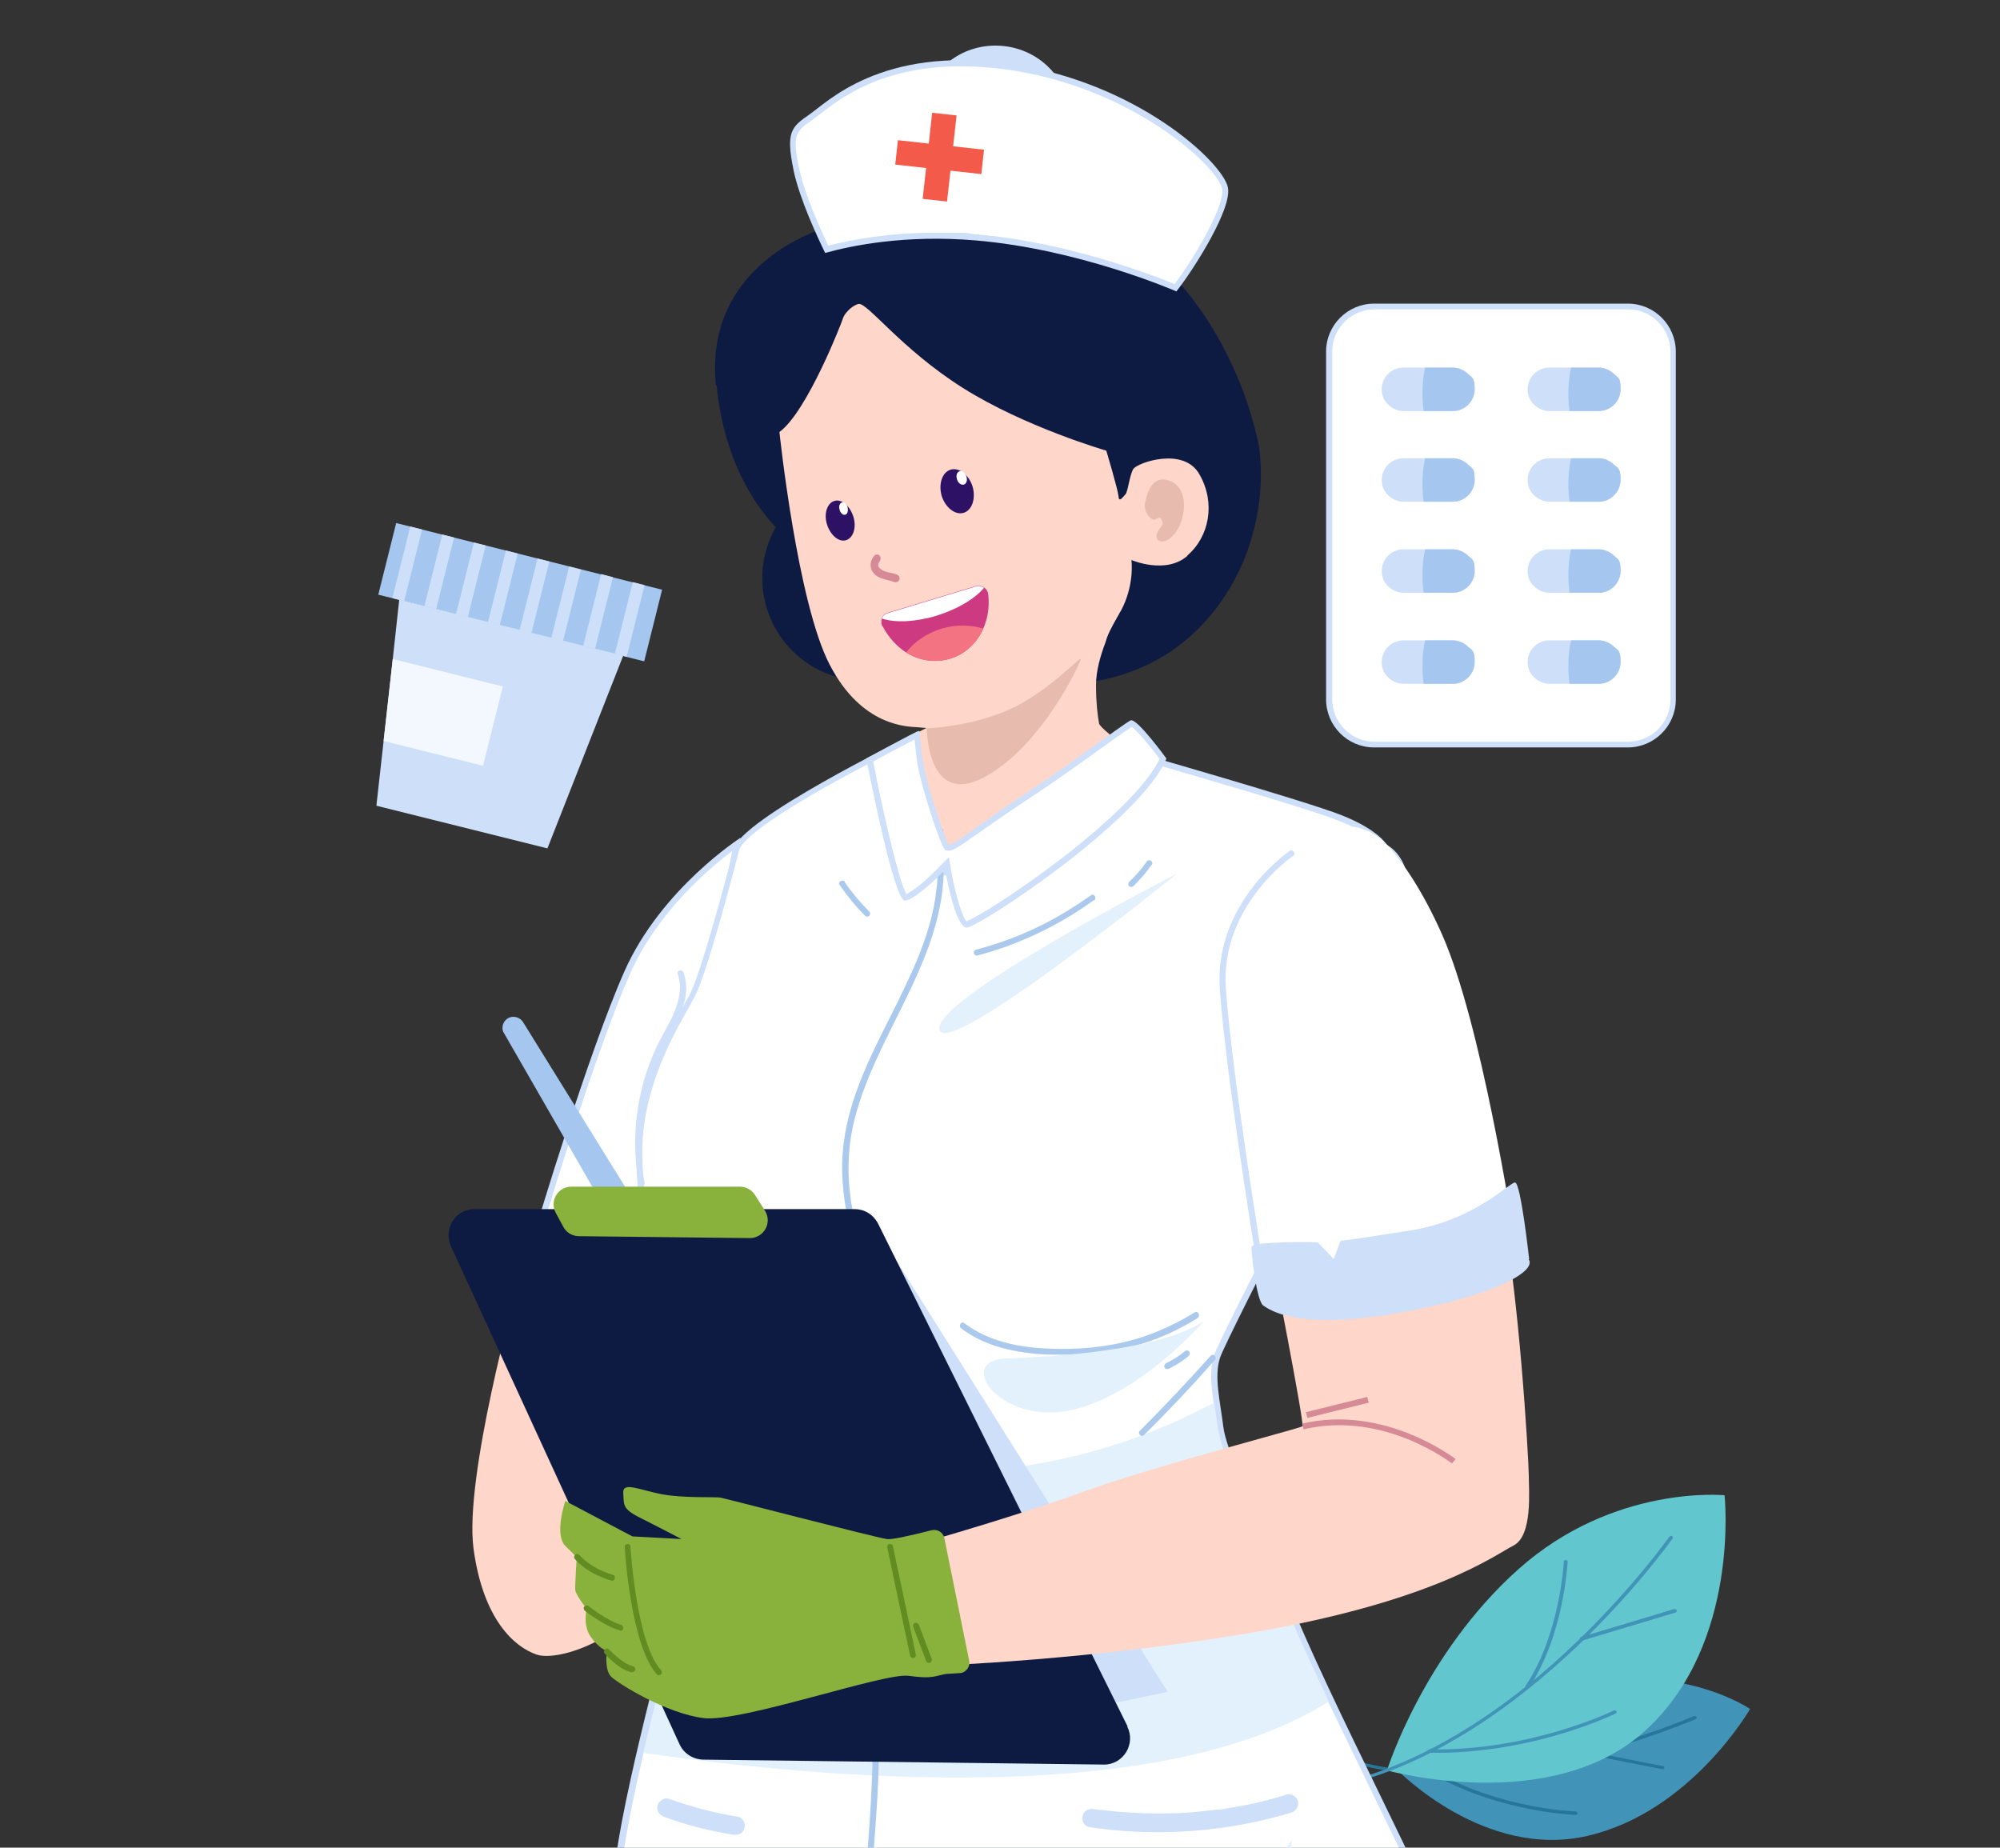 <?xml version="1.0" encoding="UTF-8"?>
<svg id="Layer_1" data-name="Layer 1" xmlns="http://www.w3.org/2000/svg" version="1.1" xmlns:xlink="http://www.w3.org/1999/xlink" viewBox="0 0 525 485">
  <rect x="0" y="0" width="525" height="485" fill="#333333" stroke="none"/>
  <defs>
    <style>
      .cls-1 {
        fill: #abc9ed;
      }

      .cls-1, .cls-2, .cls-3, .cls-4, .cls-5, .cls-6, .cls-7, .cls-8, .cls-9, .cls-10, .cls-11, .cls-12, .cls-13, .cls-14, .cls-15, .cls-16, .cls-17, .cls-18, .cls-19, .cls-20 {
        stroke-width: 0px;
      }

      .cls-2 {
        fill: #e3f1fc;
      }

      .cls-3 {
        fill: #a5c7ef;
      }

      .cls-4 {
        fill: #618c22;
      }

      .cls-5 {
        fill: #ffd6ca;
      }

      .cls-6 {
        fill: none;
      }

      .cls-7 {
        fill: #f35a4a;
      }

      .cls-8 {
        fill: #e8bbaf;
      }

      .cls-9 {
        fill: #4193b7;
      }

      .cls-10 {
        fill: #89b23d;
      }

      .cls-21 {
        clip-path: url(#clippath);
      }

      .cls-11 {
        fill: #cddff9;
      }

      .cls-12 {
        fill: #fff;
      }

      .cls-13 {
        fill: #f3f8ff;
      }

      .cls-14 {
        fill: #0d1a42;
      }

      .cls-15 {
        fill: #267699;
      }

      .cls-16 {
        fill: #f47382;
      }

      .cls-17 {
        fill: #2d1164;
      }

      .cls-18 {
        fill: #ce3a81;
      }

      .cls-19 {
        fill: #61c6ce;
      }

      .cls-20 {
        fill: #d68a95;
      }
    </style>
    <clipPath id="clippath">
      <rect class="cls-6" width="525" height="485"/>
    </clipPath>
  </defs>
  <g class="cls-21">
    <g>
      <path class="cls-11" d="M360.7,79.7h66.6c7,0,12.6,5.7,12.6,12.6v91.3c0,7-5.7,12.6-12.6,12.6h-66.6c-7,0-12.6-5.7-12.6-12.6v-91.3c0-7,5.7-12.6,12.6-12.6Z"/>
      <path class="cls-12" d="M349.7,92.3v91.3c0,6.1,5,11.1,11.1,11.1h66.6c6.1,0,11.1-5,11.1-11.1v-91.3c0-6.1-5-11.1-11.1-11.1h-66.6c-6.1,0-11.1,5-11.1,11.1Z"/>
      <path class="cls-11" d="M401,102.2c0,1.6.6,3,1.7,4,1,1,2.5,1.7,4,1.7h13c3.1,0,5.7-2.6,5.7-5.7s-.6-3-1.7-4c-1-1-2.5-1.7-4-1.7h-13c-3.1,0-5.7,2.5-5.7,5.7Z"/>
      <path class="cls-3" d="M411.7,103.3c0,1.6.1,3.1.3,4.6h7.7c3.1,0,5.7-2.6,5.7-5.7s-.6-3-1.7-4c-1-1-2.5-1.7-4-1.7h-7.3c-.5,2.1-.7,4.4-.7,6.8Z"/>
      <path class="cls-11" d="M362.7,102.2c0,1.6.6,3,1.7,4,1,1,2.5,1.7,4,1.7h13c3.1,0,5.7-2.6,5.7-5.7s-.6-3-1.7-4c-1-1-2.5-1.7-4-1.7h-13c-3.1,0-5.7,2.5-5.7,5.7Z"/>
      <path class="cls-3" d="M373.4,103.3c0,1.6.1,3.1.3,4.6h7.7c3.1,0,5.7-2.6,5.7-5.7s-.6-3-1.7-4c-1-1-2.5-1.7-4-1.7h-7.3c-.5,2.1-.7,4.4-.7,6.8Z"/>
      <path class="cls-11" d="M401,126c0,1.6.6,3,1.7,4,1,1,2.5,1.7,4,1.7h13c3.1,0,5.7-2.6,5.7-5.7s-.6-3-1.7-4c-1-1-2.5-1.7-4-1.7h-13c-3.1,0-5.7,2.5-5.7,5.7Z"/>
      <path class="cls-3" d="M411.7,127.1c0,1.6.1,3.1.3,4.6h7.7c3.1,0,5.7-2.6,5.7-5.7s-.6-3-1.7-4c-1-1-2.5-1.7-4-1.7h-7.3c-.5,2.1-.7,4.4-.7,6.8Z"/>
      <path class="cls-11" d="M362.7,126c0,1.6.6,3,1.7,4,1,1,2.5,1.7,4,1.7h13c3.1,0,5.7-2.6,5.7-5.7s-.6-3-1.7-4c-1-1-2.5-1.7-4-1.7h-13c-3.1,0-5.7,2.5-5.7,5.7Z"/>
      <path class="cls-3" d="M373.4,127.1c0,1.6.1,3.1.3,4.6h7.7c3.1,0,5.7-2.6,5.7-5.7s-.6-3-1.7-4c-1-1-2.5-1.7-4-1.7h-7.3c-.5,2.1-.7,4.4-.7,6.8Z"/>
      <path class="cls-11" d="M401,149.9c0,1.6.6,3,1.7,4,1,1,2.5,1.7,4,1.7h13c3.1,0,5.7-2.6,5.7-5.7s-.6-3-1.7-4c-1-1-2.5-1.7-4-1.7h-13c-3.1,0-5.7,2.5-5.7,5.7Z"/>
      <path class="cls-3" d="M411.7,151c0,1.6.1,3.1.3,4.6h7.7c3.1,0,5.7-2.6,5.7-5.7s-.6-3-1.7-4c-1-1-2.5-1.7-4-1.7h-7.3c-.5,2.1-.7,4.4-.7,6.8Z"/>
      <path class="cls-11" d="M362.7,149.9c0,1.6.6,3,1.7,4,1,1,2.5,1.7,4,1.7h13c3.1,0,5.7-2.6,5.7-5.7s-.6-3-1.7-4c-1-1-2.5-1.7-4-1.7h-13c-3.1,0-5.7,2.5-5.7,5.7Z"/>
      <path class="cls-3" d="M373.4,151c0,1.6.1,3.1.3,4.6h7.7c3.1,0,5.7-2.6,5.7-5.7s-.6-3-1.7-4c-1-1-2.5-1.7-4-1.7h-7.3c-.5,2.1-.7,4.4-.7,6.8Z"/>
      <path class="cls-11" d="M401,173.8c0,1.6.6,3,1.7,4,1,1,2.5,1.7,4,1.7h13c3.1,0,5.7-2.6,5.7-5.7s-.6-3-1.7-4c-1-1-2.5-1.7-4-1.7h-13c-3.1,0-5.7,2.5-5.7,5.7Z"/>
      <path class="cls-3" d="M411.7,174.9c0,1.6.1,3.1.3,4.6h7.7c3.1,0,5.7-2.6,5.7-5.7s-.6-3-1.7-4c-1-1-2.5-1.7-4-1.7h-7.3c-.5,2.1-.7,4.4-.7,6.8Z"/>
      <path class="cls-11" d="M362.7,173.8c0,1.6.6,3,1.7,4,1,1,2.5,1.7,4,1.7h13c3.1,0,5.7-2.6,5.7-5.7s-.6-3-1.7-4c-1-1-2.5-1.7-4-1.7h-13c-3.1,0-5.7,2.5-5.7,5.7Z"/>
      <path class="cls-3" d="M373.4,174.9c0,1.6.1,3.1.3,4.6h7.7c3.1,0,5.7-2.6,5.7-5.7s-.6-3-1.7-4c-1-1-2.5-1.7-4-1.7h-7.3c-.5,2.1-.7,4.4-.7,6.8Z"/>
      <path class="cls-3" d="M104,137.3l69.8,17.5-4.7,18.8-69.8-17.5,4.7-18.8Z"/>
      <path class="cls-11" d="M166.1,152.8l3.1.8-4.7,18.8-3.1-.8,4.7-18.8Z"/>
      <path class="cls-11" d="M157.8,150.7l3.1.8-4.7,18.8-3.1-.8,4.7-18.8Z"/>
      <path class="cls-11" d="M149.4,148.7l3.1.8-4.7,18.8-3.1-.8,4.7-18.8Z"/>
      <path class="cls-11" d="M141.1,146.6l3.1.8-4.7,18.8-3.1-.8,4.7-18.8Z"/>
      <path class="cls-11" d="M132.8,144.5l3.1.8-4.7,18.8-3.1-.8,4.7-18.8Z"/>
      <path class="cls-11" d="M124.4,142.4l3.1.8-4.7,18.8-3.1-.8,4.7-18.8Z"/>
      <path class="cls-11" d="M107.7,138.2l3.1.8-4.7,18.8-3.1-.8,4.7-18.8Z"/>
      <path class="cls-11" d="M116.1,140.3l3.1.8-4.7,18.8-3.1-.8,4.7-18.8Z"/>
      <path class="cls-11" d="M104.8,157.4l-1.7,15.6-2.4,21.5-1.9,17,44.9,11.2,19.9-50.6-58.8-14.7Z"/>
      <path class="cls-13" d="M103.1,173l-2.4,21.5,26.1,6.5,5.2-20.8-28.9-7.2Z"/>
      <path class="cls-9" d="M367,464.8s22.8,23.4,49.8,17.1c27.1-6.3,42.6-33.3,42.6-33.3,0,0-17.8-12.2-44.8-6.4-27,5.8-47.6,22.5-47.6,22.5Z"/>
      <path class="cls-15" d="M351,461.5s0,0,0,0c8.9,3.2,19.4,4.7,31.1,4.4,9.4-.3,19.7-1.7,30.5-4.2,18.4-4.3,32.3-10.4,32.5-10.4.3-.1.4-.4.2-.6-.1-.2-.4-.3-.7-.2-.1,0-13.9,6.1-32.3,10.4-16.9,3.9-41.2,7.1-61-.2-.3,0-.6,0-.7.2-.1.2,0,.4.2.6h0Z"/>
      <path class="cls-15" d="M416.7,460.6c0,0,.1,0,.2,0l19.4,3.8c.3,0,.6,0,.6-.3,0-.2-.1-.5-.4-.5l-19.4-3.8c-.3,0-.6,0-.6.3,0,.2,0,.4.2.5h0Z"/>
      <path class="cls-15" d="M401.3,463.9c.2,0,.4.1.5,0,12.5-5.7,22.3-18.1,22.4-18.2.2-.2,0-.5-.1-.6-.2-.2-.6,0-.7.1,0,.1-9.7,12.4-22,17.9-.3.1-.4.4-.2.6,0,0,.1.1.2.2Z"/>
      <path class="cls-15" d="M376.8,466.1c17.4,9.7,36.6,10.3,36.8,10.3.3,0,.5-.2.5-.4,0-.3-.2-.5-.5-.5-.2,0-19.1-.6-36.2-10.1-.1,0-.2-.1-.4-.2-.2-.1-.6,0-.7.1-.2.2,0,.5.2.6.1,0,.2.1.4.2Z"/>
      <path class="cls-19" d="M364,464.7s43.3,12.2,68.1-10.6c24.8-22.8,20.6-61.6,20.6-61.6,0,0-29.1-2.9-54.1,19.4-25,22.3-34.5,52.8-34.5,52.8h0Z"/>
      <path class="cls-9" d="M343.7,470.3c.1,0,.2,0,.4,0,12.3-1.7,24.9-6.2,37.5-13.5,10.1-5.8,20.2-13.4,30.1-22.5,16.8-15.5,27.3-30.4,27.4-30.5.1-.2,0-.5-.2-.6,0,0,0,0,0,0-.2-.1-.6,0-.7.2-.1.1-10.5,14.9-27.3,30.4-15.4,14.3-39.6,32-67.1,35.8-.3,0-.5.3-.4.5,0,.1.1.2.2.3h0Z"/>
      <path class="cls-9" d="M415,430.6c.1,0,.3,0,.5,0l24.3-7.3c.3,0,.4-.3.3-.6,0-.2-.4-.4-.7-.3l-24.3,7.3c-.3,0-.4.3-.3.6,0,0,.1.2.2.2Z"/>
      <path class="cls-9" d="M400.6,443.3s0,0,0,0c.3.1.6,0,.7-.2,9.2-13.6,10.2-32.9,10.2-33.1,0-.3-.2-.5-.5-.5-.3,0-.5.2-.5.4,0,.2-1,19.3-10.1,32.7-.1.2,0,.5.2.6Z"/>
      <path class="cls-9" d="M374.9,460.1c0,0,.2,0,.3,0,26.9.5,48.7-10.2,48.9-10.3.3-.1.3-.4.2-.6-.1-.2-.5-.3-.7-.2-.2.1-21.7,10.7-48.3,10.2-.3,0-.5.2-.5.4,0,.2,0,.3.2.4h0Z"/>
      <path class="cls-14" d="M227,178.7c-14.8,0-26.9-12-26.9-26.9s12-26.9,26.9-26.9,26.9,12,26.9,26.9-12,26.9-26.9,26.9Z"/>
      <path class="cls-14" d="M187.9,101.1c-.4-4.4-.2-8.4.5-12,4.4-22.5,27.8-29.1,27.8-29.1,0,0,3.1-3.7,9.1-7.5.2,0,.3-.2.5-.3,5.7-3.5,13.7-7,24.1-7.7,2.6-.2,5.3-.2,8.2,0,3.1.2,6.3.7,9.8,1.5.9.2,1.9.4,2.8.7,1.4.4,2.9.8,4.3,1.3,0,0,.1,0,.2,0,2.6.9,5.2,1.9,8,3.1.4.2.8.4,1.2.6.8.4,1.5.7,2.2,1.1,2,1.1,3.9,2.2,5.7,3.5,3.9,2.7,7.3,5.8,10.2,9.2,1.9,2.1,3.5,4.4,5.1,6.7,0,0,0,0,0,0,0,0,10.1,9.5,17.4,27.2.2.4.3.8.5,1.2h0c1.5,3.7,2.8,7.6,3.9,11.9.5,1.8.9,3.6,1.2,5.5h0c1,8.4,0,17-2.6,25-2.7,8.2-7.2,15.8-13.4,22-6.9,6.9-16,11.9-27,13.8h0c-2.3.4-4.7.6-7,.6-1.5,0-3,0-4.4-.2h0s0,0,0,0c-4.3-.4-8.7-1.2-13-2.5-2.7-.8-5.3-1.7-7.9-2.8-1.3-.5-2.6-1.1-3.9-1.7-.7-.3-1.4-.6-2-.9-2.4-1.2-4.8-2.4-7.2-3.7-.4-.2-.9-.5-1.3-.7-.6-.3-1.2-.7-1.8-1-1.7-1-3.3-2-4.9-3-.7-.4-1.3-.8-1.9-1.2-10.1-6.6-18.4-13.5-23-17.6-.5-.5-1-.9-1.5-1.3-1.6-1.5-2.5-2.4-2.5-2.4,0-.1,0-.2,0-.3-.1-.1-.3-.3-.4-.4-5.9-5.8-14.7-17.7-16.8-38.5h0Z"/>
      <path class="cls-5" d="M311.7,145.9c-5.7,5-14.7,1.1-14.7,1.1,0,0,.9,6.6-2.8,13.4,0,0,0,0,0,0,0,0,0,0,0,0,0,0-.1.2-.2.3-.3.6-.6,1.1-.9,1.6,0,0,0,.2-.1.2-1.4,2.5-2.3,4.2-2.8,6.1-1.3,3.4-2.5,7.5-2.5,11.3,0,4.4.4,7.8.8,10,.4,1.9,15.8,12.6,17.7,12.5,13.4-.6,51.5,20.5,21.9,81.7-4.6,9.4-64.1-16.1-75.2-12.6-22.8,7.1-78.7-8.8-48.6-35,0,0,29.7-35.7,30.9-39,1.2-3.3,8-6.4,8-6.4l-2.4-.2c-2.4-.2-14.5,0-23-16.4-8.5-16.3-13.2-61.1-13.2-61.1,7.3-5.3,16.5-29.1,16.7-29.9.2-.8,1.9-3.1,4-3.7,2.2-.7,11.1,11.7,27.4,22,16.3,10.3,37.7,16.5,37.7,16.5,0,0,3,10,3.2,11.9.1,1.9,1.1.3,1.8-.4.7-.7,1.1-5.1,2.1-6.7,1-1.6,13.3-6,17.4,1.5,4.2,7.4,2.6,16.2-3.2,21.2Z"/>
      <path class="cls-8" d="M243.2,191.2s10.8-.3,21.2-4.7c10.3-4.4,19.3-14.4,19.3-13.5,0,.9-10.2,22.9-25.3,31-15.1,8.1-15.1-12.8-15.1-12.8h0Z"/>
      <path class="cls-8" d="M300.8,131.2s1-6.9,6.2-5c5.2,1.9,4.3,9.6,1.8,13.3-2.6,3.7-5.5,3-5.2,1,.4-2,2-2.3,1.5-3.7-.6-1.4-1.1-.8-1.9-.4-.8.4-3.6-2-2.4-5.2h0Z"/>
      <path class="cls-18" d="M231.7,164.4c1.5,2.9,3.7,5.3,6.2,6.9,3.4,2.1,7.5,2.8,11.5,1.6,4-1.2,7.1-4.2,8.7-7.9,1.2-2.7,1.7-5.8,1.3-9-.1-.8-.5-1.4-1.1-1.8-.6-.4-1.3-.6-2-.4l-23.4,7.1c-.7.2-1.2.7-1.4,1.4-.2.6-.2,1.4.1,2.1h0Z"/>
      <path class="cls-12" d="M231.6,162.4c3.4,1.1,8.8.9,14.3-.8s10.1-4.5,12.4-7.3c-.6-.4-1.3-.6-2-.4l-23.4,7.1c-.7.2-1.2.7-1.4,1.4Z"/>
      <path class="cls-16" d="M237.9,171.3c3.4,2.1,7.5,2.8,11.5,1.6,4-1.2,7.1-4.2,8.7-7.9-3.3-1-7.1-1.1-10.9,0-3.9,1.2-7.1,3.4-9.3,6.2h0Z"/>
      <path class="cls-17" d="M247.2,130.2c-.9-3.1.1-6.2,2.3-6.9,2.2-.7,4.8,1.3,5.8,4.4.9,3.1-.1,6.2-2.3,6.9-2.2.7-4.8-1.3-5.8-4.4Z"/>
      <path class="cls-12" d="M251.2,125.8c-.3-1,0-1.9.7-2.1.7-.2,1.5.4,1.8,1.4s0,1.9-.7,2.1c-.7.2-1.5-.4-1.8-1.4Z"/>
      <path class="cls-17" d="M217.1,137.7c-.9-2.8,0-5.6,1.9-6.2,1.9-.6,4.1,1.3,5,4.1.9,2.8,0,5.6-1.9,6.2-1.9.6-4.1-1.3-5-4.1Z"/>
      <path class="cls-12" d="M220.4,133.8c-.3-.9,0-1.7.6-1.9.6-.2,1.3.4,1.5,1.3s0,1.7-.6,1.9c-.6.2-1.3-.4-1.5-1.3Z"/>
      <path class="cls-16" d="M265.9,220.7c1.3-3.4,4.8-4.4,8-5.3,3.5-1,6.9-2.3,10.1-4,1.2-.6,2.2,1.2,1.1,1.8-3,1.6-6.2,2.9-9.4,3.9-2.6.8-6.5,1.2-7.7,4.2-.2.5-.7.9-1.3.7-.5-.1-.9-.8-.7-1.3Z"/>
      <path class="cls-16" d="M240.6,212.1c.2.3.4.6.6.9,0-.1,0,.1,0,.1,0,0,0,.1.1.2.1.1.2.3.4.4.5.5,1,.9,1.5,1.3,1.2.8,2.5,1.5,3.8,2.2.5.3.7,1,.4,1.4-.3.5-.9.6-1.4.4-2.8-1.4-5.7-3-7.3-5.8-.3-.5-.1-1.1.4-1.4.5-.3,1.2-.1,1.4.4h0Z"/>
      <path class="cls-20" d="M231.1,147.1c-.5.6-1,1.5,0,2.2,1.1,1,3,1,4.3,1.5.5.2.9.7.7,1.3-.1.5-.8.9-1.3.7-1.6-.6-3.4-.7-4.8-1.7-1.4-1.1-1.9-2.7-1.1-4.3,1.1-2.5,2.8-.7,2.1.3Z"/>
      <path class="cls-17" d="M325.4,100.5c-.2-.4-.4-.8-.5-1.2.2.4.3.8.5,1.2Z"/>
      <path class="cls-11" d="M259.4,49c-10.6-1.2-18.3-10.5-17.1-20.7,1.2-10.2,10.7-17.4,21.3-16.2,10.6,1.2,18.3,10.5,17.1,20.7-1.2,10.2-10.7,17.4-21.3,16.2Z"/>
      <path class="cls-11" d="M208.3,44.7c1.6,7.5,6.2,17.4,8.3,21.7,7.2-2,21-4.8,39.4-3.3,27.5,2.3,52.8,13.4,52.8,13.4,4.8-6.1,14.8-22,13.5-27.4-1.5-6.6-23.9-27.6-57.5-32.4-33.6-4.7-47.8,10.3-52.4,13.4-4.6,3.2-6.2,4.5-4.1,14.5h0Z"/>
      <path class="cls-12" d="M308.3,74.6c5.8-7.6,13.4-21.2,12.5-25.1-1.4-6-23.5-26.5-56.2-31.2-4.2-.6-8.4-.9-12.3-.9-21,0-31.9,8.5-37.1,12.6-.8.6-1.4,1.1-2,1.5-4.1,2.8-5.4,3.7-3.4,12.8,1.4,6.7,5.5,15.7,7.6,20.2,6.2-1.6,15.8-3.4,28.1-3.4s7,.1,10.6.4c24.2,2,46.9,10.9,52.1,13h0Z"/>
      <path class="cls-7" d="M258.3,39.3l-.7,6.4-8.1-.9-.9,8.1-6.4-.7.9-8.1-8.1-.9.7-6.4,8.1.9.9-8.1,6.4.7-.9,8.1,8.1.9Z"/>
      <path class="cls-5" d="M135.5,338.8s-13.7,49.1-11.2,67.7c2.5,18.6,10.7,25.8,16.5,27.8,5.8,2.1,26.1-4.4,34.8-22.9,8.8-18.5-9.6-64.2-40-72.7Z"/>
      <path class="cls-11" d="M194.4,219.9s-20.9,13.4-30.5,35.1c-9.6,21.7-23.3,67.7-23.3,67.7h34.8l19-102.8h0Z"/>
      <path class="cls-12" d="M174.2,321.1l18-97.7c-6.1,4.6-19.7,16.1-26.8,32.2-8.3,18.7-19.9,56.4-22.6,65.5h31.4Z"/>
      <path class="cls-11" d="M364,221.7s-2.2-3.9-11.8-7.7c-9.6-3.8-54.8-16.7-54.8-16.7,0,0-39.9,31-49.4,31s-10.4-34.4-10.4-34.4c0,0-43.2,21.1-45.1,29.1-1.9,8-8.5,32.1-11.2,37.6-2.7,5.5-14.3,22.2-14.3,42s7.9,56.8,8.8,61.7c.8,4.9-.3,57.9-.3,60.7s-12.3,46.2-14.3,66.5c-1.9,20.3-1.9,34.3-1.9,34.3,0,0,34.3,10.6,108.3,9.7,74-.8,112.7-18.5,112.3-25.1-.4-6.6-32.2-66.4-41.8-91.6-9.6-25.2-16.2-37.8-17-44.4-.8-6.6-2.5-13.2-.8-18.1,1.6-4.9,41.5-82.3,41.5-82.3,0,0,17.4-43.3,2.3-52.2h0Z"/>
      <path class="cls-12" d="M160.9,524.4c6.2,1.7,38.2,9.4,98.6,9.4s5.4,0,8.1,0c67.6-.8,103.8-15.5,109.9-22.1.8-.9.8-1.3.8-1.3-.2-3-9-21.2-17.6-38.8-3.9-8.1-8.1-16.7-12-24.8-5-10.6-9.5-20.4-12.2-27.5-3.9-10.3-7.3-18.4-10-25-4.1-9.8-6.5-15.7-7-19.8-.2-1.4-.4-2.8-.6-4.1-.1-.7-.2-1.3-.3-2-.7-4.6-1.1-9,.1-12.7,1.7-5,39.5-78.4,41.6-82.4,4.7-11.7,14.3-43.4,2.9-50.2l-.4-.2-.2-.4s-2.2-3.5-11-7c-8.7-3.5-47.9-14.7-53.9-16.5-6.3,4.9-40.4,30.8-49.7,30.8s-8.2-6.1-10.3-18.5c-1-5.9-1.4-11.8-1.6-15-3.7,1.9-11.6,5.9-19.6,10.4-19.4,11-22.2,15.2-22.5,16.5-1.7,6.8-8.4,32-11.4,37.9-.4.9-1.1,2-1.8,3.4-4.3,7.5-12.2,21.6-12.2,37.9s5.5,44.7,7.9,56.8c.4,2.2.8,3.9.9,4.7.3,2.1.4,11.3.3,23.5,0,9.3-.3,20.4-.4,31.3,0,3.3,0,5.7,0,6.2,0,1-.8,4.4-3.1,13.7-1.5,6-3.4,13.7-5.3,21.6-2.6,11.4-5.1,23.3-5.9,31.3-1.6,16.6-1.9,29.1-1.9,32.9Z"/>
      <path class="cls-2" d="M168.7,460.1c46.8,6.8,133.2,14.5,178.2-12.3.6-.4,1.3-.8,1.9-1.2-5-10.6-9.5-20.4-12.2-27.5-3.9-10.3-7.3-18.4-10-25-4.1-9.8-6.5-15.7-7-19.8-.2-1.4-.4-2.8-.6-4.1-.1-.7-.2-1.3-.3-2-13.9,7.4-31.2,14.1-51.9,16.9-33.4,4.7-66.4,3.8-89.1,2.1,0,9.3-.3,20.4-.4,31.3,0,3.3,0,5.7,0,6.2,0,1-.8,4.4-3.1,13.7-1.5,6-3.4,13.7-5.3,21.6Z"/>
      <path class="cls-1" d="M314.5,345.9c-7.4,4.7-15.7,7.8-24.4,9-4.5.6-9,.8-13.5.7-4.1,0-8.1-.5-12.1-1.4-4.4-1-8.6-2.8-12.2-5.5-.8-.6,0-2,.8-1.4,6.3,4.8,14.3,6.4,22,6.7,8.6.4,17.4-.5,25.6-3.3,4.5-1.6,8.9-3.7,12.9-6.2.9-.5,1.6.8.8,1.4h0Z"/>
      <path class="cls-1" d="M318.9,357c-6,6.8-12.2,13.4-18.6,19.7-.7.7-1.8-.4-1.1-1.1,6.4-6.4,12.6-13,18.6-19.7.7-.8,1.8.4,1.1,1.1Z"/>
      <path class="cls-1" d="M312.1,355.9c-1.6,1.3-3.4,2.5-5.3,3.4-.4.2-.8.1-1.1-.3-.2-.3,0-.9.3-1.1,1.8-.9,3.5-1.9,5-3.2.3-.3.8-.3,1.1,0s.3.8,0,1.1Z"/>
      <path class="cls-1" d="M230.3,450.4c.9,11.1,0,22.2-.8,33.3-.8,11.1-1.3,22.2-1.3,33.4,0,6.3.2,12.6.4,18.9,0,1-1.5,1-1.6,0-.5-11.2-.6-22.4-.2-33.6.4-11.1,1.5-22.2,2-33.3.3-6.2.4-12.5-.1-18.7,0-1,1.5-1,1.6,0h0Z"/>
      <path class="cls-1" d="M247.7,229.3c-.3,11.8-5,22.9-10.1,33.3-5.2,10.7-11.1,21.3-13.7,33-1.4,6.5-1.5,13.2-.5,19.8,1.1,7,3.1,13.8,5.2,20.6,2.1,6.9,4.3,13.7,5.8,20.8,1.5,7.1,2.4,14.6,2.9,22,.9,14.9,0,29.9-.9,44.8-.1,1.8-.3,3.7-.4,5.5,0,1-1.6,1-1.6,0,1.1-14.9,2.1-29.8,1.6-44.8-.3-7.4-.9-14.9-2.2-22.2-1.2-7.2-3.2-14.3-5.4-21.3-4.1-13.2-8.8-26.8-6.9-40.9,1.5-11.8,6.9-22.5,12.2-33,5.2-10.5,10.8-21.4,12.1-33.3.2-1.4.3-2.9.3-4.3,0-1,1.6-1,1.6,0h0Z"/>
      <path class="cls-11" d="M339,475.8c-13.3,4-27.3,5.7-41.2,5-4-.2-8-.6-11.9-1.2-1.3-.2-2.1-1.8-1.7-3,.4-1.4,1.6-1.9,3-1.7.4,0,.8.1,1.2.2.8.1-.2,0,.2,0,.2,0,.4,0,.6,0,.8.1,1.7.2,2.5.3,1.7.2,3.3.3,5,.4,3.4.2,6.8.3,10.2.2,3.4,0,6.7-.3,10.1-.7.8,0,1.6-.2,2.4-.3.8-.1-.2,0,.2,0,.2,0,.4,0,.6,0,.5,0,.9-.1,1.4-.2,1.7-.3,3.4-.6,5.1-.9,3.7-.7,7.4-1.7,11-2.8,1.2-.4,2.7.4,3,1.7.3,1.2-.4,2.6-1.7,3h0Z"/>
      <path class="cls-11" d="M192.4,481.6c-6.2-1-12.2-2.5-18.1-4.7-1.2-.4-2.1-1.7-1.7-3,.4-1.2,1.7-2.1,3-1.7,5.9,2.1,11.9,3.7,18.1,4.7,1.3.2,2.1,1.8,1.7,3-.4,1.4-1.6,1.9-3,1.7Z"/>
      <path class="cls-11" d="M306.1,199s-7.7-10.6-9.3-9.9c-1.6.7-17.4,12.6-27.4,19.1-10,6.4-19.9,14.3-20.4,13.6s-5.9-15.4-6.9-23c-1-7.7-.5-6.9-1-6.9s-13.7,7.2-13.7,7.2c0,0,7.2,37.4,10.1,37.3,2.9-.1,10.6-8.1,10.6-8.1,0,0,2.6,15.1,5.6,15.2,3,.1,45.7-28,52.5-44.4Z"/>
      <path class="cls-12" d="M253.8,241.8c2.3-.8,12.7-7.2,24.4-16.1,13.8-10.6,23.1-20,26.2-26.5-2.7-3.6-6-7.5-7.3-8.4-1.3.8-4.8,3.3-8.3,5.8-5.8,4.2-13,9.3-18.5,12.9-4.3,2.8-8.7,5.9-12.2,8.3-6.5,4.6-7.9,5.5-9,5.5s-1-.2-1.3-.6c-.9-1.1-6.2-16.1-7.2-23.8-.3-2.3-.4-3.8-.5-4.8-2.3,1.2-6.7,3.5-10.9,5.8,3,15.3,6.9,31.7,8.7,34.8,1.8-.7,5.9-4.2,9-7.5l2.2-2.2.5,3.1c1.1,6.5,3,12.7,4.2,13.9h0Z"/>
      <path class="cls-1" d="M302.3,227c-1.4,2-3,3.9-4.8,5.6-.3.3-.8.3-1.1,0-.3-.3-.3-.8,0-1.1,1.7-1.6,3.3-3.4,4.6-5.3.2-.4.7-.5,1.1-.3.3.2.5.7.3,1.1Z"/>
      <path class="cls-1" d="M287.1,236.3c-7.1,5.2-15,9.3-23.3,12.3-2.4.8-4.8,1.6-7.2,2.2-1,.3-1.4-1.3-.4-1.5,8.4-2.2,16.5-5.6,24-10.2,2.1-1.3,4.2-2.7,6.2-4.1.8-.6,1.6.8.8,1.4Z"/>
      <path class="cls-1" d="M221.7,231.5c1.9,2.8,4.1,5.4,6.5,7.8.7.7-.4,1.8-1.1,1.1-2.5-2.5-4.7-5.2-6.7-8.1-.6-.8.8-1.6,1.4-.8Z"/>
      <path class="cls-11" d="M179.4,255.3c2.8,7.6-3.1,14.7-6.1,21.2-2.9,6.5-4.7,14-5,21.4-.2,4.2.1,8.4.9,12.6.2,1-1.3,1.4-1.5.4-1.3-7.3-1.3-14.8.1-22.1.7-3.6,1.7-7.1,3.1-10.6,1.3-3.4,3.2-6.8,5-10.1,1.9-3.8,3.5-8.2,2-12.4-.3-1,1.2-1.4,1.5-.4h0Z"/>
      <path class="cls-3" d="M131.9,269.8c0,.5.1,1,.4,1.4l28,48.7,7.3-2.7-30.3-48.9c-.7-1.1-2-1.6-3.3-1.3-1.3.4-2.1,1.6-2.1,2.8h0Z"/>
      <path class="cls-11" d="M276.4,450.4l30.1-6.3-70.9-112.7-88.5,4.7,129.3,114.3Z"/>
      <path class="cls-14" d="M296,453.2l-65.5-132c-1.2-2.3-3.5-3.8-6.1-3.8h-99.9c-5,0-8.2,5.2-6.1,9.8l60,130.7c1.1,2.4,3.5,3.9,6.1,4l105.3,1.3c5.1,0,8.4-5.4,6.1-10h0Z"/>
      <path class="cls-10" d="M200.8,317.8l-2.6-4.1c-.9-1.4-2.4-2.2-4-2.2h-44.2c-3.6,0-5.8,3.8-4.1,6.9l2,3.7c.8,1.5,2.4,2.4,4.1,2.4l44.8.5c3.7,0,6-4,4-7.2h0Z"/>
      <path class="cls-5" d="M231.1,408l6.1,29.7c13.1-.6,49.1-2.1,89.4-8.8,49.4-8.2,65.6-20.6,70.7-23.2,5.1-2.6,4-14.6,4-18.5s-2.7-49.7-7.1-69.1c-4.4-19.4-60.7,9.9-60.7,9.9,0,0,9,45.9,8.4,46.4-.5.5-40.2,10.8-57.6,17.2-12.4,4.6-38.2,12.5-53.2,16.4h0Z"/>
      <path class="cls-12" d="M364,221.7c-5.3-5.8-14.2-6.5-20.4-1.7-9.3,7.3-22.5,21.6-20.9,42.9,2.4,32.5,8.4,73.5,9.9,75.7,1.5,2.2,21.6,7.5,41.3.9,19.7-6.6,24.5-10.2,23.8-13.9-.7-3.7-8.8-57-19.2-80.4-4.9-11-10-18.6-14.4-23.5h0Z"/>
      <path class="cls-10" d="M148.4,405.8l3,3s-.5,7.2-.4,8.6c.2,1.4,3,4.9,3,4.9,0,0-1.1,4.4,1.1,7.4,2.1,3,4.2,3.7,4.2,3.7,0,0-.7,4.9,1.1,6.7,1.8,1.8,14.5,9.7,24.3,10.9,9.9,1.2,47.4-12,53.8-11.1,6.4.9,6.9,0,9.9-.5.4,0,1.5-.1,3.4-.2,1.7,0,3-1.7,2.6-3.3l-6.5-32.1c-.3-1.6-1.9-2.5-3.4-2.1-6.3,1.6-10.6,2.5-11.7,2.3-4.2-.7-42.5-10.7-43.8-10.9-1.2-.2-9.9.2-15.5-.9-5.6-1.1-10-3.3-9.9-.4.2,3-.4,4.2,4.2,6.5,4.6,2.3,11.1,5.7,11.1,5.7l-12.9-.7-17.6-9.3s-3,8.8,0,11.8h0Z"/>
      <path class="cls-20" d="M381.1,384.2l1-1.2c-.2-.1-18.5-14.4-40.3-9.3l.4,1.5c21.1-5,38.8,8.9,39,9h0Z"/>
      <path class="cls-20" d="M358.9,366.7l.4,1.5-16.1,4-.4-1.5,16.1-4Z"/>
      <path class="cls-11" d="M401.4,330.5s-2.2-20.1-3.7-20.1-10.5,9.9-27.5,12.6c-17,2.7-18.3,2.7-18.3,2.7l-1.8,4.8-4.2-4.4s-17.4-.4-17.4,1.3,1.3,14,3.1,15.3c1.8,1.2,8.7,6.3,33.3,2.3,24.6-4,38.7-10.8,36.4-14.4Z"/>
      <path class="cls-4" d="M160.6,415c.3,0,.7-.2.8-.6.1-.4-.1-.9-.5-1-5.9-1.7-8.8-5.2-8.8-5.2-.3-.3-.8-.4-1.1-.1-.3.3-.4.8-.1,1.1.1.2,3.2,3.9,9.6,5.7,0,0,.1,0,.2,0Z"/>
      <path class="cls-4" d="M162.8,428.1c.3,0,.7-.2.8-.6.1-.4-.1-.8-.6-1-3.5-1-8.4-4.8-8.5-4.9-.3-.3-.8-.2-1.1.1-.3.3-.2.8.1,1.1.2.2,5.3,4.1,9,5.1,0,0,.1,0,.2,0h0Z"/>
      <path class="cls-4" d="M166,438.9c.4,0,.7-.3.8-.6,0-.4-.2-.8-.6-.9-3-.7-6.2-4.4-6.3-4.4-.3-.3-.8-.4-1.1,0-.3.3-.4.8,0,1.1.1.2,3.6,4.2,7.1,4.9,0,0,.1,0,.2,0Z"/>
      <path class="cls-4" d="M173,439.7c.2,0,.4,0,.5-.2.3-.3.3-.8,0-1.1-6.5-7.2-8-32.2-8-32.4,0-.4-.4-.8-.8-.7-.4,0-.8.4-.7.8,0,1,1.6,25.8,8.4,33.4.2.2.4.3.6.3Z"/>
      <path class="cls-4" d="M239.6,435.2c0,0,.1,0,.2,0,.4,0,.7-.5.6-.9l-6-28.4c0-.4-.5-.7-.9-.6-.4,0-.7.5-.6.9l6,28.4c0,.4.4.6.8.6Z"/>
      <path class="cls-4" d="M243.8,436.5c0,0,.2,0,.3,0,.4-.2.6-.6.5-1l-3.4-9c-.2-.4-.6-.6-1-.5-.4.2-.6.6-.5,1l3.4,9c.1.3.4.5.7.5Z"/>
      <path class="cls-11" d="M330,327.5s0,0,.1,0c.4,0,.7-.5.6-.9,0-.4-7.3-44.8-8.9-67-1.6-21.7,17.4-34.8,17.6-34.9.4-.2.5-.7.2-1.1-.2-.4-.7-.5-1.1-.2-.2.1-19.9,13.7-18.3,36.3,1.6,22.3,8.9,66.7,8.9,67.2,0,.4.4.7.8.7h0Z"/>
      <path class="cls-2" d="M316.3,346.5s-16.8,19.7-35.3,23.7c-18.5,3.9-30.5-13.1-16.9-13.6,13.6-.5,40.5-2.1,52.2-10h0Z"/>
      <path class="cls-2" d="M309,229.3s-60.4,48.9-62.4,41c-2.1-7.9,62.4-41,62.4-41Z"/>
      <path class="cls-2" d="M339,483s.2,28.7-32.9,31.5c-33.1,2.8-39.1-10-24.7-9.6,14.4.4,42.9,2.8,57.6-21.9Z"/>
    </g>
  </g>
</svg>